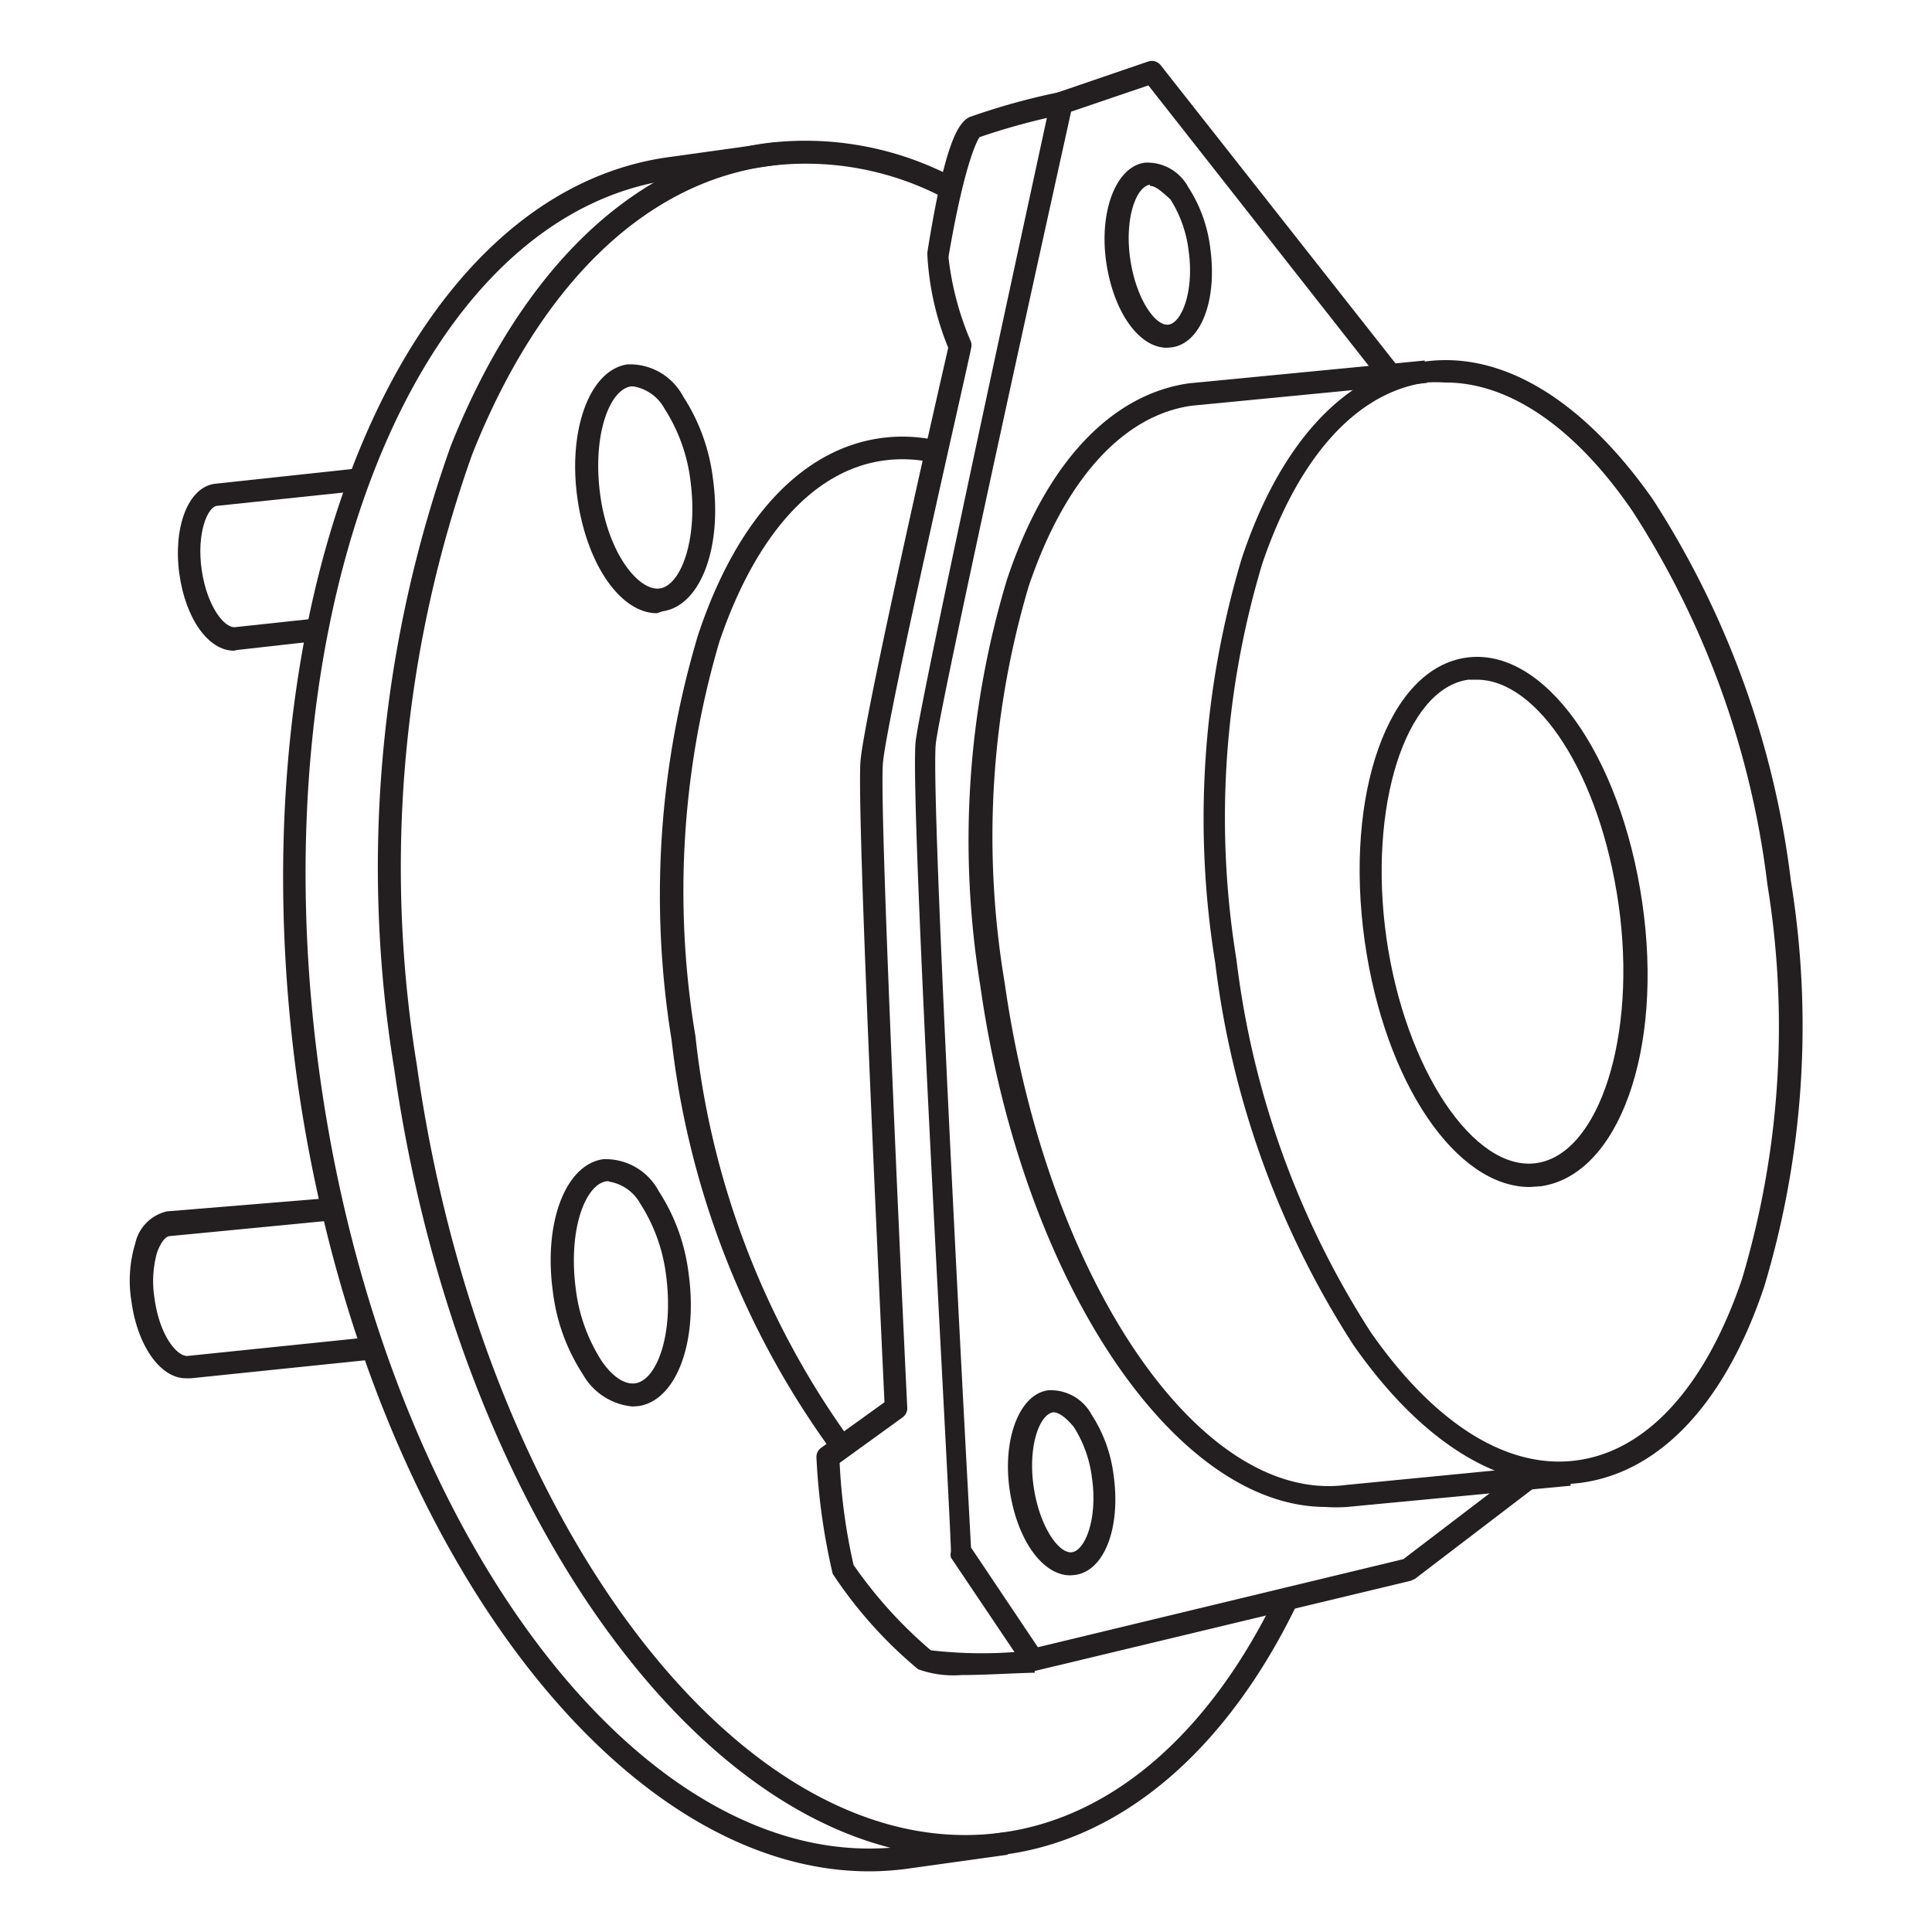 <svg id="Layer_1" data-name="Layer 1" xmlns="http://www.w3.org/2000/svg" viewBox="0 0 50 50"><title>Free wheel hubs</title><path d="M40.39,38.41c-1.85,0-3.73-1.26-5.37-3.61a23.41,23.41,0,0,1-3.57-9.88,23.4,23.4,0,0,1,.69-10.48c1-3,2.68-4.79,4.71-5.08s4.13,1,5.93,3.57a23.41,23.41,0,0,1,3.57,9.88,23.4,23.4,0,0,1-.69,10.48c-1,3-2.68,4.79-4.71,5.08A4.06,4.06,0,0,1,40.39,38.41Zm-3-28.51a3.42,3.42,0,0,0-.48,0c-1.8.25-3.3,1.92-4.24,4.68A22.82,22.82,0,0,0,32,24.84a22.82,22.82,0,0,0,3.47,9.63c1.67,2.4,3.57,3.58,5.37,3.32s3.3-1.92,4.24-4.68a22.82,22.82,0,0,0,.66-10.22,22.82,22.82,0,0,0-3.47-9.63C40.79,11.08,39.07,9.9,37.42,9.9Z" style="fill:#231f20"/><path d="M21.58,37.63a22.36,22.36,0,0,1-4.2-10.72,23.41,23.41,0,0,1,.69-10.49c1-3,2.68-4.79,4.71-5.08a4.13,4.13,0,0,1,1.52.07l-.13.57a3.55,3.55,0,0,0-1.31-.06c-1.8.25-3.3,1.92-4.24,4.68A22.82,22.82,0,0,0,18,26.83,21.77,21.77,0,0,0,22,37.26Z" style="fill:#231f20"/><path d="M30.2,9c-.72,0-1.38-.92-1.57-2.21s.24-2.48,1-2.58a1.2,1.2,0,0,1,1.12.63,3.71,3.71,0,0,1,.57,1.57h0c.19,1.36-.24,2.48-1,2.58Zm-.44-4.22h0c-.36.05-.66.88-.51,1.92s.66,1.76,1,1.7.66-.88.51-1.92h0a3.17,3.17,0,0,0-.47-1.32C30.11,5,29.92,4.81,29.76,4.81Z" style="fill:#231f20"/><path d="M27.7,40.77c-.72,0-1.38-.92-1.57-2.21s.24-2.48,1-2.58a1.2,1.2,0,0,1,1.12.63,3.71,3.71,0,0,1,.57,1.57h0c.19,1.36-.24,2.48-1,2.58Zm-.44-4.22h0c-.36.05-.66.88-.51,1.92s.66,1.76,1,1.7.66-.88.51-1.92h0a3.17,3.17,0,0,0-.47-1.32C27.6,36.7,27.41,36.55,27.26,36.55Z" style="fill:#231f20"/><path d="M17,15.87c-.93,0-1.82-1.25-2.06-3s.32-3.3,1.3-3.44a1.56,1.56,0,0,1,1.44.83,5,5,0,0,1,.77,2.12h0c.25,1.79-.32,3.3-1.3,3.44ZM16.39,10h-.06c-.55.08-1,1.24-.8,2.78s1,2.52,1.54,2.45,1-1.24.8-2.78h0a4.43,4.43,0,0,0-.67-1.87A1.13,1.13,0,0,0,16.39,10Z" style="fill:#231f20"/><path d="M6.05,16.84c-.65,0-1.25-.82-1.41-2s.22-2.23.92-2.32l3.81-.41.06.58-3.8.4c-.25,0-.55.7-.41,1.66s.6,1.52.87,1.48L8.23,16l.06.58-2.14.24Z" style="fill:#231f20"/><path d="M4.81,35.67c-.65,0-1.25-.82-1.41-2a3.32,3.32,0,0,1,.1-1.49,1.09,1.09,0,0,1,.82-.83L8.58,31l.06.58-4.24.41c-.12,0-.25.18-.34.44A2.77,2.77,0,0,0,4,33.61c.14,1,.61,1.52.87,1.48l4.85-.5.06.58-4.84.5Z" style="fill:#231f20"/><path d="M16.37,36.4a1.65,1.65,0,0,1-1.29-.84,5,5,0,0,1-.77-2.12c-.25-1.79.32-3.3,1.3-3.44a1.56,1.56,0,0,1,1.44.83,5,5,0,0,1,.77,2.12c.25,1.79-.32,3.3-1.3,3.44Zm-.61-5.83H15.7c-.55.08-1,1.24-.8,2.78a4.43,4.43,0,0,0,.67,1.87c.28.41.6.62.87.58.55-.08,1-1.24.8-2.78a4.43,4.43,0,0,0-.67-1.87A1.13,1.13,0,0,0,15.76,30.58Z" style="fill:#231f20"/><path d="M34.31,39c-3.92,0-7.86-5.85-8.94-13.49A23.41,23.41,0,0,1,26.06,15c1-3,2.68-4.79,4.71-5.08l6.1-.59.06.58-6.09.59c-1.78.25-3.29,1.92-4.22,4.68A22.82,22.82,0,0,0,26,25.43c1.09,7.68,5.05,13.5,8.84,13l5.75-.56.06.58L34.86,39A3.85,3.85,0,0,1,34.31,39Z" style="fill:#231f20"/><path d="M25,48.07c-6.66,0-13.15-8.82-14.8-20.42a32.42,32.42,0,0,1,1.47-16.12C13.48,7,16.36,4.2,19.79,3.71a8.23,8.23,0,0,1,4.79.83l-.25.53a7.66,7.66,0,0,0-4.46-.77c-3.21.45-5.92,3.1-7.65,7.46a31.84,31.84,0,0,0-1.43,15.82c1.68,11.89,8.5,20.8,15.18,19.84,2.85-.4,5.36-2.6,7.08-6.18l.53.25c-1.81,3.76-4.48,6.07-7.53,6.5A7.49,7.49,0,0,1,25,48.07Z" style="fill:#231f20"/><path d="M22.5,48.43c-6.66,0-13.15-8.82-14.8-20.42C6,15.8,10.27,5.06,17.28,4.07l2.8-.39.08.58-2.79.39C10.68,5.6,6.6,16,8.29,27.93c1.6,11.31,7.84,19.91,14.2,19.91a7,7,0,0,0,1-.07L26,47.42l.08.58-2.51.35A7.49,7.49,0,0,1,22.5,48.43Z" style="fill:#231f20"/><path d="M39.59,30.72c-1.91,0-3.75-2.7-4.27-6.35-.54-3.83.61-7.06,2.62-7.35s4,2.5,4.56,6.33-.61,7.06-2.62,7.35ZM38.22,17.59H38c-1.63.23-2.6,3.29-2.12,6.68s2.27,6.07,3.89,5.83,2.6-3.29,2.12-6.68S39.79,17.59,38.22,17.59Z" style="fill:#231f20"/><path d="M26.74,43.25a.29.29,0,0,1-.24-.13l-1.89-2.81a.29.29,0,0,1,0-.15c0-.8-1.09-19.63-.91-21S27.06,3.22,27.19,2.6a.29.29,0,0,1,.19-.21l2.34-.8a.29.29,0,0,1,.32.1l6.3,8-.46.36L29.72,2.21l-2,.68c-.36,1.63-3.34,15.08-3.5,16.34-.13,1.05.54,14,.91,20.82l1.73,2.58,9.46-2.28,3.29-2.51.35.47-3.34,2.55-.11.05L26.8,43.24Z" style="fill:#231f20"/><path d="M24.88,43.35a2.68,2.68,0,0,1-1.12-.15,11.33,11.33,0,0,1-2.21-2.47,16.69,16.69,0,0,1-.42-3,.29.29,0,0,1,.12-.26l1.64-1.18c-.08-1.73-.73-15.36-.62-16.6S24.31,10,24.54,9A7.38,7.38,0,0,1,24,6.6V6.53c.45-2.82.79-3.35,1.09-3.5a17.5,17.5,0,0,1,2.35-.65l.13.57a17.35,17.35,0,0,0-2.22.6S25,4,24.55,6.63v.06a7.73,7.73,0,0,0,.58,2.16.29.29,0,0,1,0,.17c0,.09-2.17,9.48-2.28,10.73s.62,16.52.63,16.68a.29.29,0,0,1-.12.25l-1.63,1.18a15.06,15.06,0,0,0,.36,2.64,11.46,11.46,0,0,0,2,2.21,11.49,11.49,0,0,0,2.64,0l.05.58C26.24,43.3,25.5,43.35,24.88,43.35Z" style="fill:#231f20"/></svg>